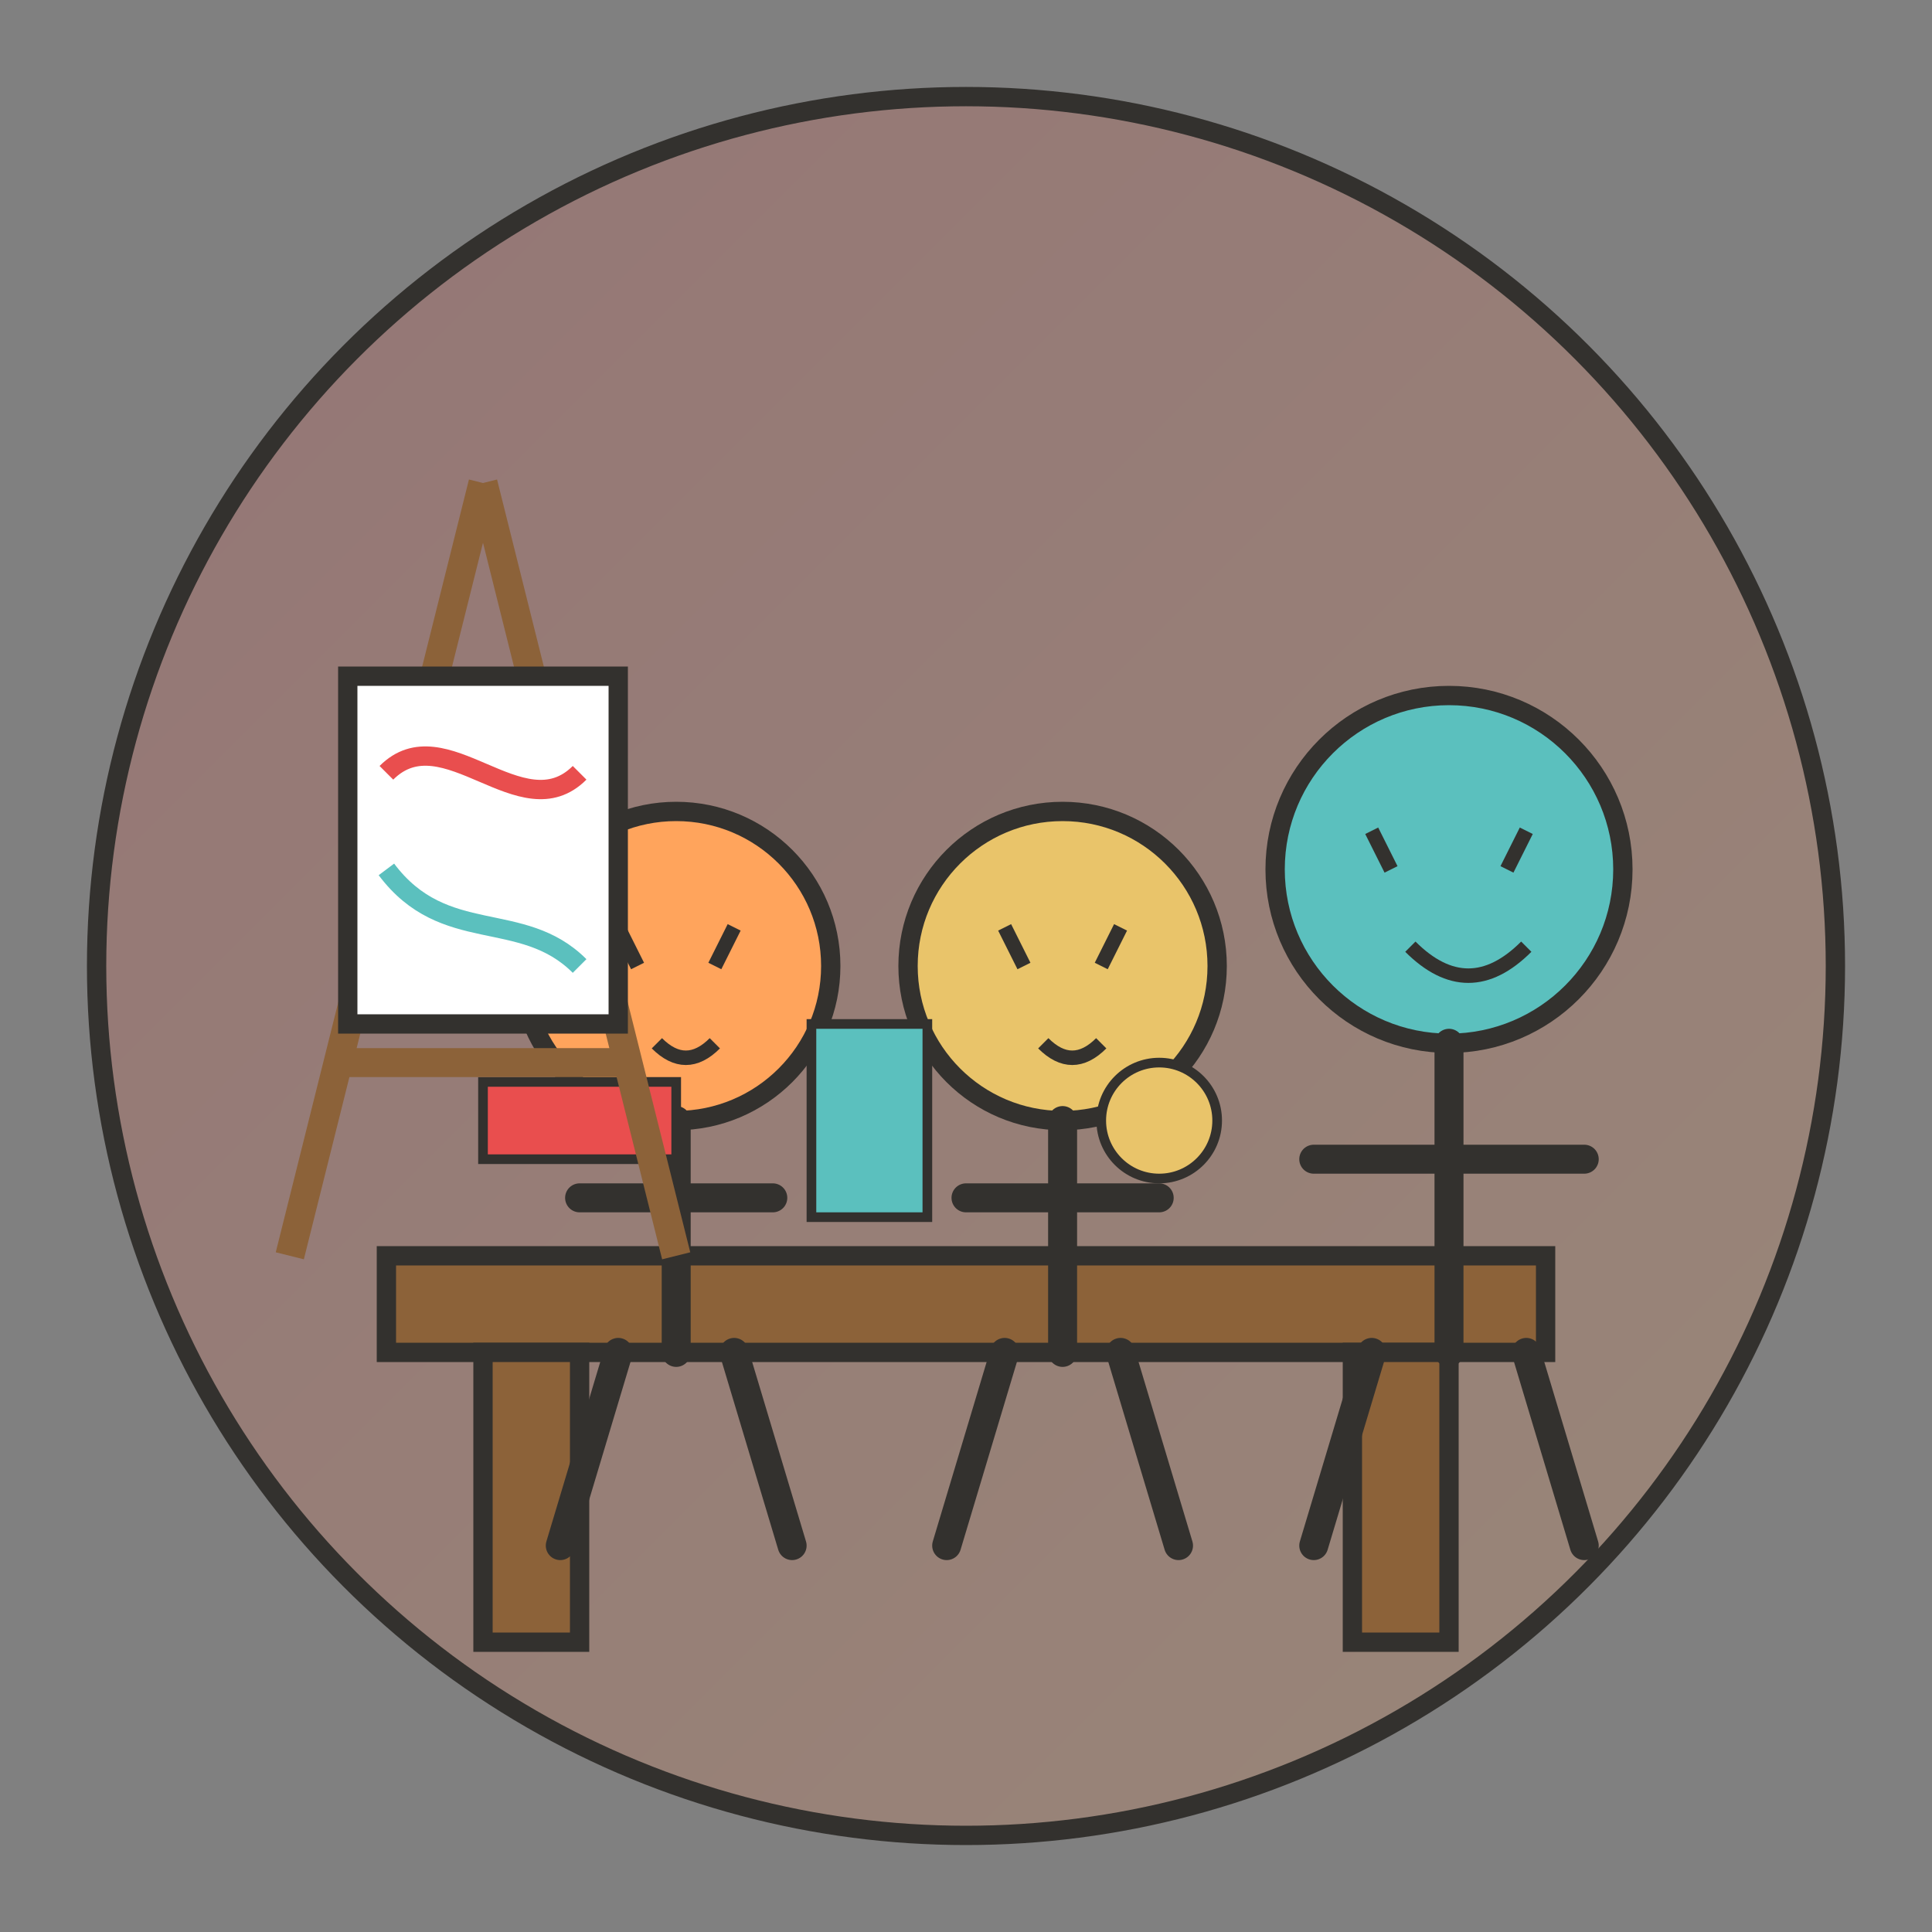 <svg xmlns="http://www.w3.org/2000/svg" width="100" height="100" viewBox="0 0 100 100">
  <rect x="0" y="0" width="100" height="100" fill="#808080" stroke="none"/>
  <defs>
    <linearGradient id="serviceGradient1" x1="0%" y1="0%" x2="100%" y2="100%">
      <stop offset="0%" style="stop-color:#e94e4e;stop-opacity:0.2" />
      <stop offset="100%" style="stop-color:#ffa45c;stop-opacity:0.2" />
    </linearGradient>
  </defs>
  
  <!-- Background circle -->
  <circle cx="50" cy="50" r="45" fill="url(#serviceGradient1)" stroke="#33312e" stroke-width="1" />
  
  <!-- Workshop table -->
  <rect x="20" y="65" width="60" height="5" fill="#8c6239" stroke="#33312e" stroke-width="1" />
  <rect x="25" y="70" width="5" height="15" fill="#8c6239" stroke="#33312e" stroke-width="1" />
  <rect x="70" y="70" width="5" height="15" fill="#8c6239" stroke="#33312e" stroke-width="1" />
  
  <!-- People sitting at workshop -->
  <g transform="translate(35, 50)">
    <!-- Person 1 -->
    <circle cx="0" cy="0" r="8" fill="#ffa45c" stroke="#33312e" stroke-width="1" />
    <path d="M0,8 L0,20 M-5,12 L5,12 M-3,20 L-6,30 M3,20 L6,30" fill="none" stroke="#33312e" stroke-width="1.5" stroke-linecap="round" />
    <path d="M-2,0 L-3,-2 M2,0 L3,-2 M-1,4 C0,5 1,5 2,4" fill="none" stroke="#33312e" stroke-width="0.75" />
  </g>
  
  <g transform="translate(55, 50)">
    <!-- Person 2 -->
    <circle cx="0" cy="0" r="8" fill="#e9c46a" stroke="#33312e" stroke-width="1" />
    <path d="M0,8 L0,20 M-5,12 L5,12 M-3,20 L-6,30 M3,20 L6,30" fill="none" stroke="#33312e" stroke-width="1.5" stroke-linecap="round" />
    <path d="M-2,0 L-3,-2 M2,0 L3,-2 M-1,4 C0,5 1,5 2,4" fill="none" stroke="#33312e" stroke-width="0.75" />
  </g>
  
  <!-- Workshop teacher -->
  <g transform="translate(75, 45)">
    <!-- Teacher -->
    <circle cx="0" cy="0" r="9" fill="#5bc0be" stroke="#33312e" stroke-width="1" />
    <path d="M0,9 L0,25 M-7,15 L7,15 M-4,25 L-7,35 M4,25 L7,35" fill="none" stroke="#33312e" stroke-width="1.5" stroke-linecap="round" />
    <path d="M-3,0 L-4,-2 M3,0 L4,-2 M-2,4 C0,6 2,6 4,4" fill="none" stroke="#33312e" stroke-width="0.75" />
  </g>
  
  <!-- Crafting materials on table -->
  <g transform="translate(30, 58)">
    <!-- Art materials -->
    <rect x="-5" y="-2" width="10" height="4" fill="#e94e4e" stroke="#33312e" stroke-width="0.5" />
  </g>
  
  <g transform="translate(45, 58)">
    <!-- Art materials -->
    <rect x="-3" y="-5" width="6" height="10" fill="#5bc0be" stroke="#33312e" stroke-width="0.5" />
  </g>
  
  <g transform="translate(60, 58)">
    <!-- Art materials -->
    <circle cx="0" cy="0" r="3" fill="#e9c46a" stroke="#33312e" stroke-width="0.5" />
  </g>
  
  <!-- Easel with project -->
  <g transform="translate(25, 25)">
    <!-- Easel -->
    <path d="M0,0 L-10,40 M0,0 L10,40 M-8,30 L8,30" fill="none" stroke="#8c6239" stroke-width="1.5" />
    <!-- Canvas -->
    <rect x="-7" y="10" width="14" height="18" fill="#fff" stroke="#33312e" stroke-width="1" />
    <!-- Art on canvas -->
    <path d="M-5,15 C-2,12 2,18 5,15" stroke="#e94e4e" stroke-width="1" fill="none" />
    <path d="M-5,20 C-2,24 2,22 5,25" stroke="#5bc0be" stroke-width="1" fill="none" />
  </g>
</svg>